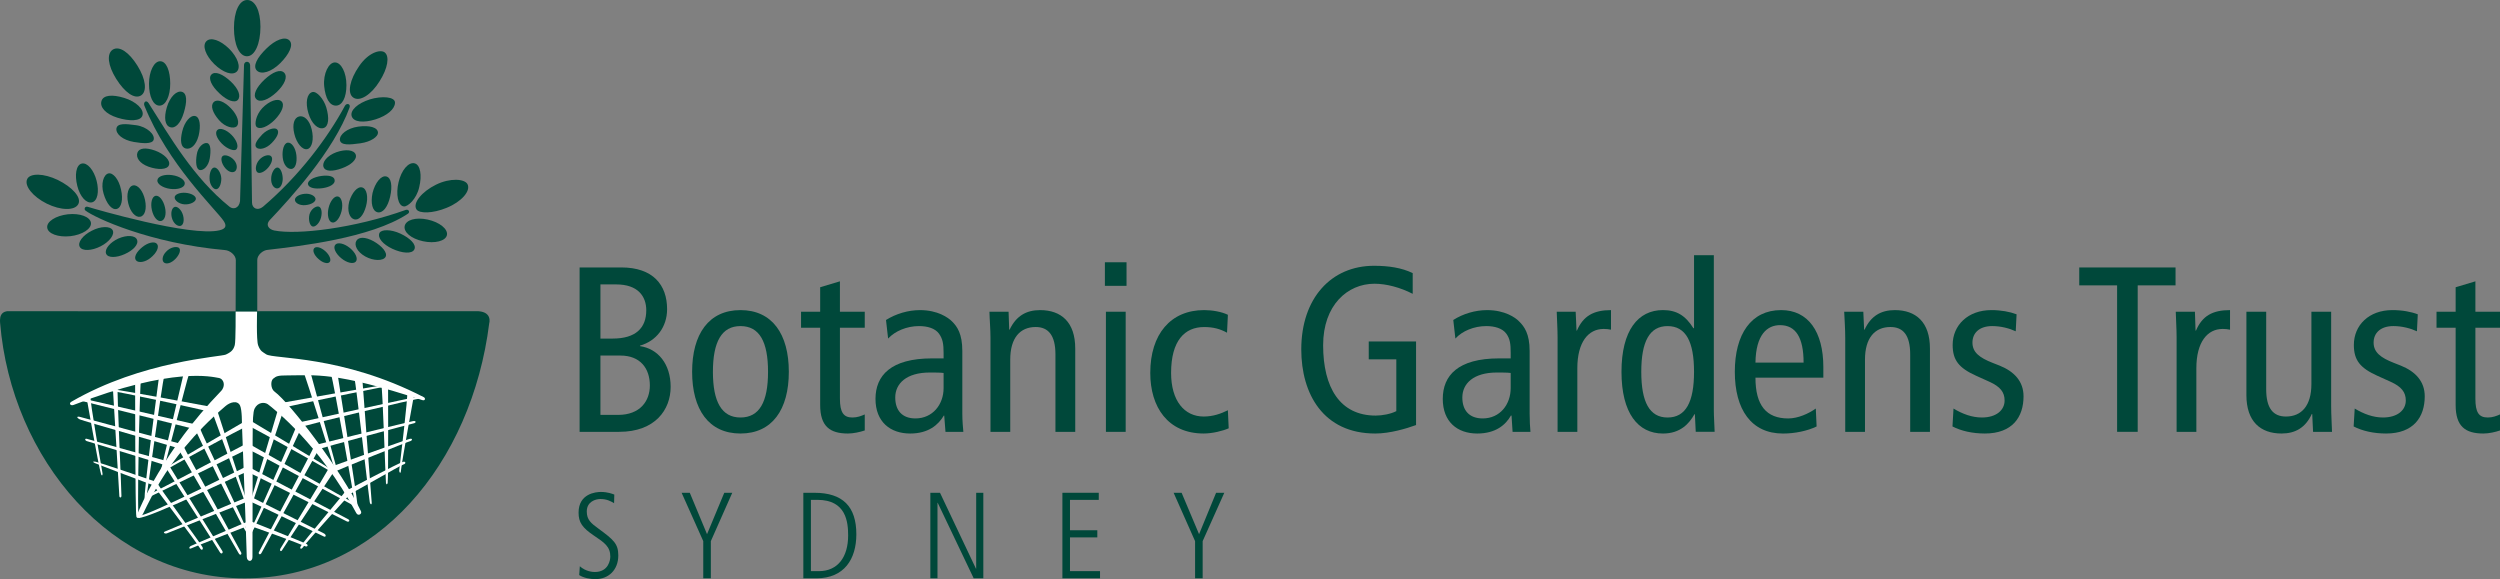 <?xml version="1.0" encoding="UTF-8"?>
<svg id="Layer_1" xmlns="http://www.w3.org/2000/svg" version="1.1" viewBox="0 0 473.041 109.583">
  <rect x="0" y="0" width="473.041" height="109.583" fill="#808080" stroke="none"/>
  <!-- Generator: Adobe Illustrator 29.2.1, SVG Export Plug-In . SVG Version: 2.1.0 Build 116)  -->
  <defs>
    <style>
      .st0 {
        fill: #00483a;
      }

      .st1 {
        fill: #fff;
      }
    </style>
  </defs>
  <path class="st0" d="M109.671,50.603h7.882c6.006,0,8.673,3.304,8.673,7.896,0,3.381-2.03,6.02-5.131,6.902v.091c3.381.49,5.803,3.346,5.803,7.707,0,4.333-2.94,8.512-9.744,8.512h-7.483v-31.108ZM113.612,64.064h2.31c4.375,0,6.363-2.002,6.363-5.348,0-2.667-1.589-4.9-5.691-4.9h-2.982v10.248ZM113.612,78.505h3.339c4.179,0,6.013-2.625,6.013-5.565,0-3.213-1.792-5.663-5.572-5.663h-3.78v11.228Z"/>
  <path class="st0" d="M140.11,58.677c6.006,0,9.149,4.543,9.149,11.676s-3.143,11.676-9.149,11.676-9.149-4.543-9.149-11.676,3.143-11.676,9.149-11.676M140.11,78.998c3.584,0,5.215-2.94,5.215-8.645,0-5.712-1.631-8.652-5.215-8.652-3.542,0-5.215,2.94-5.215,8.652,0,5.705,1.673,8.645,5.215,8.645"/>
  <path class="st0" d="M163.625,81.448c-.917.308-2.149.581-3.185.581-3.423,0-5.25-1.379-5.25-5.397v-14.616h-3.619v-3.031h3.619v-4.634l3.738-1.12v5.754h4.697v3.031h-4.697v13.419c0,2.583.679,3.563,2.352,3.563.952,0,1.631-.273,2.345-.581v3.031Z"/>
  <path class="st0" d="M167.645,60.547c1.911-1.197,4.214-1.869,6.44-1.869,3.346,0,5.334,1.421,6.048,2.135.994.98,1.953,2.359,1.953,5.579v11.851c0,1.33.119,2.667.196,3.472h-3.381l-.238-3.08h-.077c-1.036,1.75-2.905,3.395-6.37,3.395-3.738,0-6.559-2.184-6.559-6.552,0-4.41,2.898-7.665,10.696-7.665h2.191v-1.022c0-1.701-.161-2.674-.875-3.661-.756-1.029-2.191-1.428-3.78-1.428-2.31,0-4.536.945-5.845,2.359l-.399-3.514ZM178.544,70.571c-.679-.084-1.631-.084-2.625-.084-4.417,0-6.524,2.093-6.524,4.725,0,2.408,1.274,3.962,3.815,3.962,3.262,0,5.334-2.632,5.334-5.747v-2.856Z"/>
  <path class="st0" d="M187.416,63.892c0-1.652-.161-3.304-.196-4.907h3.619l.119,3.395h.077c1.232-2.59,3.143-3.703,5.768-3.703,3.983,0,6.65,2.268,6.65,7.259v15.778h-3.745v-14.658c0-3.612-1.351-5.18-3.738-5.18-2.947,0-4.816,2.058-4.816,6.16v13.678h-3.738v-17.822Z"/>
  <path class="st0" d="M213.158,54.084h-4.095v-4.459h4.095v4.459ZM209.259,58.984h3.738v22.729h-3.738v-22.729Z"/>
  <path class="st0" d="M232.175,62.953c-1.316-.714-2.583-1.071-4.34-1.071-3.654,0-6.244,2.548-6.244,8.687,0,5.264,2.506,8.246,6.167,8.246,1.75,0,3.262-.532,4.578-1.19l.154,3.416c-1.113.497-3.101.987-4.732.987-6.804,0-10.108-5.033-10.108-11.459,0-7.35,3.864-11.893,10.185-11.893,1.554,0,3.304.308,4.501.889l-.161,3.388Z"/>
  <path class="st0" d="M267.943,80.426c-1.827.665-4.935,1.603-7.721,1.603-9.828,0-14-7.49-14-15.911,0-9.716,5.684-15.827,13.762-15.827,2.709,0,5.215.357,7.322,1.386v3.92c-2.345-1.204-4.97-1.911-7.238-1.911-5.096,0-9.709,4.053-9.709,11.627,0,8.029,3.185,13.321,9.947,13.321,1.274,0,2.863-.308,3.899-.84v-9.807h-5.215v-3.381h8.953v15.82Z"/>
  <path class="st0" d="M274.983,60.547c1.876-1.197,4.179-1.869,6.405-1.869,3.346,0,5.376,1.421,6.048,2.135,1.001.98,1.995,2.359,1.995,5.579v11.851c0,1.33.077,2.667.154,3.472h-3.381l-.196-3.08h-.119c-.994,1.75-2.87,3.395-6.37,3.395-3.738,0-6.524-2.184-6.524-6.552,0-4.41,2.863-7.665,10.661-7.665h2.191v-1.022c0-1.701-.119-2.674-.833-3.661-.756-1.029-2.233-1.428-3.78-1.428-2.352,0-4.578.945-5.852,2.359l-.399-3.514ZM285.847,70.571c-.637-.084-1.589-.084-2.625-.084-4.417,0-6.524,2.093-6.524,4.725,0,2.408,1.274,3.962,3.857,3.962,3.262,0,5.292-2.632,5.292-5.747v-2.856Z"/>
  <path class="st0" d="M294.72,63.892c0-1.652-.119-3.304-.161-4.907h3.584l.161,3.57h.077c1.19-2.765,3.143-3.878,6.447-3.878v3.703c-.441-.098-.917-.14-1.393-.14-2.905,0-4.977,2.492-4.977,7.441v12.033h-3.738v-17.822Z"/>
  <path class="st0" d="M324.284,77.53c0,1.386.119,2.807.154,4.179h-3.577l-.161-3.339h-.077c-1.001,1.785-2.667,3.661-5.971,3.661-4.697,0-7.84-3.836-7.84-11.676,0-7.847,3.143-11.683,7.84-11.683,2.59,0,4.256,1.029,5.768,3.43h.119v-13.811h3.745v29.239ZM315.527,61.703c-3.423,0-4.97,2.94-4.97,8.652,0,5.705,1.547,8.645,4.97,8.645,3.465,0,5.012-2.94,5.012-8.645,0-5.712-1.547-8.652-5.012-8.652"/>
  <path class="st0" d="M332.162,71.463c0,5.264,2.065,7.714,6.202,7.714,1.869,0,3.899-.938,5.215-1.876l.154,3.395c-1.75.84-4.095,1.337-6.363,1.337-6.006,0-9.114-4.55-9.114-11.683s3.108-11.676,8.757-11.676c5.131,0,7.994,4.102,7.994,10.787v2.002h-12.845ZM341.269,68.614c0-4.725-1.47-7.091-4.459-7.091-2.422,0-4.571,1.785-4.648,7.091h9.107Z"/>
  <path class="st0" d="M349.147,63.892c0-1.652-.119-3.304-.196-4.907h3.619l.154,3.395h.084c1.19-2.59,3.101-3.703,5.726-3.703,3.983,0,6.643,2.268,6.643,7.259v15.778h-3.738v-14.658c0-3.612-1.309-5.18-3.738-5.18-2.947,0-4.816,2.058-4.816,6.16v13.678h-3.738v-17.822Z"/>
  <path class="st0" d="M369.636,77.303c1.708,1.029,3.5,1.694,5.369,1.694,2.828,0,4.298-1.47,4.298-3.206,0-1.568-.791-2.625-2.905-3.57l-2.464-1.113c-3.262-1.47-4.459-2.94-4.459-5.838,0-3.745,2.905-6.594,7.322-6.594,1.834,0,3.5.308,4.774.798l-.161,3.213c-1.148-.539-2.779-.987-4.452-.987-2.471,0-3.738,1.337-3.738,3.122,0,1.827,1.309,2.856,3.815,3.836l1.351.532c2.751,1.113,4.501,2.982,4.501,5.796,0,3.927-2.107,7.042-7.322,7.042-2.345,0-4.494-.49-6.125-1.337l.196-3.388Z"/>
  <polygon class="st0" points="400.59 53.996 393.428 53.996 393.428 50.608 411.649 50.608 411.649 53.996 404.488 53.996 404.488 81.709 400.59 81.709 400.59 53.996"/>
  <path class="st0" d="M411.85,63.892c0-1.652-.119-3.304-.161-4.907h3.626l.119,3.57h.077c1.19-2.765,3.101-3.878,6.447-3.878v3.703c-.441-.098-.917-.14-1.393-.14-2.905,0-4.977,2.492-4.977,7.441v12.033h-3.738v-17.822Z"/>
  <path class="st0" d="M441.093,76.814c0,1.645.119,3.297.161,4.9h-3.584l-.161-3.381h-.077c-1.19,2.576-3.101,3.696-5.726,3.696-3.983,0-6.65-2.268-6.65-7.266v-15.778h3.745v14.665c0,3.605,1.309,5.166,3.738,5.166,2.947,0,4.816-2.051,4.816-6.146v-13.685h3.738v17.829Z"/>
  <path class="st0" d="M445.549,77.303c1.708,1.029,3.5,1.694,5.334,1.694,2.863,0,4.333-1.47,4.333-3.206,0-1.568-.798-2.625-2.905-3.57l-2.464-1.113c-3.262-1.47-4.459-2.94-4.459-5.838,0-3.745,2.863-6.594,7.28-6.594,1.869,0,3.542.308,4.816.798l-.161,3.213c-1.155-.539-2.786-.987-4.452-.987-2.471,0-3.745,1.337-3.745,3.122,0,1.827,1.316,2.856,3.822,3.836l1.351.532c2.751,1.113,4.501,2.982,4.501,5.796,0,3.927-2.114,7.042-7.322,7.042-2.352,0-4.494-.49-6.132-1.337l.203-3.388Z"/>
  <path class="st0" d="M473.041,81.448c-.875.308-2.107.581-3.143.581-3.458,0-5.25-1.379-5.25-5.397v-14.616h-3.619v-3.031h3.619v-4.634l3.738-1.12v5.754h4.655v3.031h-4.655v13.419c0,2.583.637,3.563,2.345,3.563.917,0,1.596-.273,2.31-.581v3.031Z"/>
  <path class="st0" d="M109.713,107.147c1.113.994,2.429,1.085,2.828,1.085,2.625,0,2.94-2.31,2.94-2.919,0-1.876-1.113-2.639-3.059-3.941-2.268-1.519-2.947-2.548-2.947-4.375,0-3.598,3.262-3.913,4.214-3.913,1.316,0,2.191.364,2.548.497l-.042,1.631c-.63-.378-1.386-.791-2.583-.791-.917,0-2.583.49-2.583,2.359,0,1.603.833,2.233,2.226,3.255,2.863,2.107,3.738,2.849,3.738,5.068,0,2.723-1.827,4.48-4.333,4.48-.994,0-2.233-.231-3.066-.77l.119-1.666Z"/>
  <polygon class="st0" points="133.068 102.392 128.973 93.244 130.52 93.244 133.782 101.076 137.044 93.244 138.556 93.244 134.503 102.392 134.503 109.421 133.068 109.421 133.068 102.392"/>
  <path class="st0" d="M152.004,93.244h2.114c5.369,0,7.917,2.618,7.917,7.854,0,4.704-2.31,8.323-7.525,8.323h-2.506v-16.177ZM153.439,108.07h1.512c3.584,0,5.53-2.688,5.53-6.741,0-2.527-.357-6.748-5.81-6.748h-1.232v13.489Z"/>
  <polygon class="st0" points="176.038 93.241 177.864 93.241 184.668 107.605 184.711 107.605 184.711 93.241 186.062 93.241 186.062 109.418 184.235 109.418 177.431 95.139 177.389 95.139 177.389 109.418 176.038 109.418 176.038 93.241"/>
  <polygon class="st0" points="201.023 93.241 207.904 93.241 207.904 94.585 202.458 94.585 202.458 100.332 207.631 100.332 207.631 101.684 202.458 101.684 202.458 108.067 208.142 108.067 208.142 109.418 201.023 109.418 201.023 93.241"/>
  <polygon class="st0" points="226.128 102.392 222.068 93.244 223.58 93.244 226.884 101.076 230.104 93.244 231.658 93.244 227.563 102.392 227.563 109.421 226.128 109.421 226.128 102.392"/>
  <path class="st0" d="M44.465,58.91l-43.05-.028s-.833.028-1.19.7c-.322.574-.203,1.449-.203,1.526,2.114,25.648,21.007,48.321,46.27,48.321,25.109,0,42.973-21.882,46.277-48.265.077-.238.196-1.078-.357-1.638-.56-.63-1.792-.644-1.792-.644h-41.223"/>
  <path d="M33.165,87.464"/>
  <path d="M33.165,87.464"/>
  <path d="M32.408,91.822"/>
  <path d="M55.048,93.154"/>
  <path d="M60.1,91.822"/>
  <path d="M59.344,87.464"/>
  <path d="M59.344,87.464"/>
  <path class="st0" d="M46.175,12.253l-.756,25.816c-.196,1.393-1.316,1.603-1.988,1.05-6.846-5.509-11.263-13.23-15.316-19.607-.441-.693-1.036-.161-.798.469,4.459,11.116,13.447,19.544,15.001,21.819.399.637.756,1.421-.798,1.778-5.411,1.288-23.912-4.123-24.787-4.41-.714-.28-.875.448-.56.672,1.757,1.358,12.138,6.209,26.383,7.476.994.063,2.065.987,2.065,1.897l-.035,9.779h4.095v-9.814c0-.903,1.036-1.855,2.03-1.911,5.81-.672,19.376-2.191,26.376-6.762.595-.308.28-.952-.28-.798-9.821,3.514-20.566,4.767-24.906,3.906-.952-.189-1.785-.994-.791-2.044,3.696-3.899,12.054-13.02,15.036-21.224.238-.707-.553-.903-.875-.329-3.262,6.069-8.673,13.286-15.512,19.103-1.036.84-2.072.28-2.072-.798l-.357-26.012c-.084-.826-1.078-.805-1.155-.056"/>
  <path class="st0" d="M46.732,10.647c1.512,0,2.548-2.422,2.548-5.565s-1.036-5.082-2.506-5.082c-1.477,0-2.506,2.142-2.506,5.292,0,3.129.994,5.355,2.464,5.355"/>
  <path class="st0" d="M66.864,18.47c1.197.826,3.381-.518,4.97-3.115,1.554-2.457,1.911-4.683.959-5.439-.875-.651-3.143.084-4.851,2.611-1.757,2.534-2.31,5.131-1.078,5.943"/>
  <path class="st0" d="M78.8,39.612c.518.826,3.101.798,5.726-.294,2.786-1.134,4.578-3.178,3.941-4.452-.518-1.043-3.304-1.239-5.964.077-2.667,1.309-4.459,3.479-3.703,4.669"/>
  <path class="st0" d="M63.562,19.987c1.19,0,1.988-1.519,1.988-3.885,0-2.373-.994-4.291-2.184-4.291-1.155,0-2.233,2.093-2.03,4.452.238,2.387,1.036,3.724,2.226,3.724"/>
  <path class="st0" d="M48.602,13.353c.833.833,2.744.273,4.417-1.393s2.583-3.465,1.75-4.305c-.833-.847-2.702-.119-4.375,1.547-1.715,1.666-2.625,3.311-1.792,4.151"/>
  <path class="st0" d="M66.546,21.989c.357,1.127,2.226,1.302,4.494.602,2.233-.7,3.661-1.953,3.703-3.136.042-1.169-2.506-1.344-4.774-.644-2.233.707-3.78,2.051-3.423,3.178"/>
  <path class="st0" d="M76.452,39.063c.714.035,2.345-1.358,2.863-3.612.56-2.254.238-4.277-.875-4.55-1.155-.28-2.506,1.323-3.024,3.57-.553,2.261-.119,4.536,1.036,4.592"/>
  <path class="st0" d="M76.572,42.761c-.238,1.134,1.19,2.394,3.458,2.884,2.233.49,4.298-.035,4.536-1.162.238-1.134-1.393-2.45-3.654-2.94-2.275-.49-4.102.084-4.34,1.218"/>
  <path class="st0" d="M48.483,18.736c.714.763,2.31.147,3.857-1.295,1.512-1.442,2.149-2.912,1.435-3.675-.714-.756-2.191-.14-3.738,1.302-1.512,1.435-2.268,2.912-1.554,3.668"/>
  <path class="st0" d="M48.483,23.933c.595.721,2.226.056,3.542-1.302,1.309-1.358,1.911-2.8,1.232-3.458-.714-.651-2.31-.077-3.619,1.274-1.274,1.365-1.47,3.094-1.155,3.486"/>
  <path class="st0" d="M48.522,27.919c.518.504,1.869.21,2.863-.833,1.036-1.036,1.554-2.107,1.036-2.618-.441-.392-1.75-.077-2.786.959-.994,1.036-1.631,1.981-1.113,2.492"/>
  <path class="st0" d="M48.683,32.595c.399.35,1.351-.035,2.065-.882.721-.847.959-1.82.518-2.177-.392-.364-1.512-.119-2.226.721-.714.847-.798,1.967-.357,2.338"/>
  <path class="st0" d="M61.215,24.232c.994-.301,1.113-1.911.518-3.92-.476-1.547-1.792-3.143-2.667-2.884-.994.308-1.316,1.981-.714,3.99.595,2.002,1.827,3.108,2.863,2.814"/>
  <path class="st0" d="M58.151,28.217c.917-.224,1.274-1.89.833-3.717-.434-1.834-1.47-2.688-2.387-2.464-.91.224-1.351,1.442-.91,3.276.434,1.82,1.547,3.122,2.464,2.905"/>
  <path class="st0" d="M55.167,31.963c.714-.07,1.071-1.148.917-2.583-.161-1.435-.917-2.464-1.631-2.387-.721.077-1.12,1.393-.959,2.828.161,1.442.959,2.226,1.673,2.142"/>
  <path class="st0" d="M52.422,35.654c.56.014,1.036-.672,1.078-1.778,0-1.106-.441-2.177-1.001-2.177-.553-.021-1.19,1.015-1.19,2.128-.042,1.113.553,1.82,1.113,1.827"/>
  <path class="st0" d="M64.318,26.507c.161,1.022,1.792.903,3.857.609,2.072-.287,3.346-1.281,3.346-1.981,0-1.05-1.631-1.463-3.738-1.176-2.072.287-3.584,1.505-3.465,2.548"/>
  <path class="st0" d="M61.215,31.596c.315.889,1.708.889,3.465.252,1.785-.637,2.94-1.722,2.625-2.604-.322-.889-1.869-1.071-3.661-.441-1.75.637-2.744,1.911-2.429,2.793"/>
  <path class="st0" d="M58.27,34.837c.119.721,1.316.966,2.744.77,1.435-.196,2.429-.812,2.31-1.533-.077-.721-1.113-.973-2.548-.777-1.428.21-2.583.826-2.506,1.54"/>
  <path class="st0" d="M55.803,37.845c.042.56.875,1.064,1.953.973,1.113-.091,1.988-.609,1.946-1.162s-.917-1.078-2.03-.987c-1.113.098-1.911.63-1.869,1.176"/>
  <path class="st0" d="M71.44,40.166c.994.217,1.953-1.022,2.387-2.975.441-1.96.238-3.584-.756-3.808-.952-.217-2.107,1.19-2.583,3.143-.399,1.96,0,3.416.952,3.64"/>
  <path class="st0" d="M67.023,41.502c.875.238,1.75-.714,2.226-2.45.476-1.743.161-3.346-.714-3.584-.875-.252-1.946.966-2.464,2.702-.441,1.757.077,3.087.952,3.332"/>
  <path class="st0" d="M62.846,42.096c.679.154,1.47-.819,1.792-2.177.315-1.358,0-2.583-.679-2.744-.672-.147-1.47.819-1.792,2.184-.315,1.358,0,2.583.679,2.737"/>
  <path class="st0" d="M59.145,42.857c.518.14,1.316-.63,1.589-1.666.28-1.029.084-1.974-.434-2.107-.518-.133-1.477.476-1.75,1.519-.238,1.029.077,2.128.595,2.254"/>
  <path class="st0" d="M71.797,44.094c-.399.91.637,2.128,2.429,2.975,1.827.854,3.738,1.036,4.179.119.434-.903-.798-2.121-2.632-2.982-1.827-.847-3.619-.826-3.976-.112"/>
  <path class="st0" d="M67.421,45.576c-.441.784.119,2.058,1.673,2.94,1.589.889,3.423.882,3.857.098.441-.791-.679-2.058-2.226-2.947-1.596-.882-2.863-.875-3.304-.091"/>
  <path class="st0" d="M63.443,46.316c-.476.539.077,1.694,1.155,2.569,1.071.875,2.303,1.141,2.744.595.441-.539-.077-1.694-1.155-2.569-1.071-.868-2.303-1.134-2.744-.595"/>
  <path class="st0" d="M59.465,46.95c-.399.413-.042,1.33.798,2.058.791.728,1.75.987,2.107.581.357-.392,0-1.323-.798-2.044-.798-.735-1.75-.994-2.107-.595"/>
  <path class="st0" d="M26.68,18.066c-1.232.756-3.101-.602-4.697-3.15-1.589-2.541-1.827-4.76-.637-5.53,1.239-.756,3.066.49,4.655,3.038,1.596,2.541,1.876,4.886.679,5.642"/>
  <path class="st0" d="M14.824,38.604c-.637,1.274-3.304,1.246-5.971-.07-2.66-1.323-4.333-3.416-3.696-4.676.553-1.106,3.101-1.106,5.81.21,2.66,1.309,4.494,3.269,3.857,4.536"/>
  <path class="st0" d="M30.181,19.987c-1.197,0-1.988-1.75-1.988-4.116s.952-4.284,2.107-4.284c1.197,0,1.911,1.869,1.911,4.235,0,2.359-.833,4.165-2.03,4.165"/>
  <path class="st0" d="M44.822,13.532c-.833.826-2.625.21-4.298-1.421-1.631-1.638-2.303-3.493-1.47-4.312.798-.826,2.625-.217,4.298,1.421,1.631,1.631,2.268,3.493,1.47,4.312"/>
  <path class="st0" d="M26.958,21.834c-.315,1.127-2.464,1.141-4.732.441-2.268-.7-3.381-2.037-3.024-3.157.315-1.127,2.03-1.295,4.291-.595,2.268.693,3.822,2.184,3.465,3.311"/>
  <path class="st0" d="M17.41,38.287c-1.071.245-2.268-1.057-2.786-3.115-.518-2.058-.238-3.969.84-4.221,1.029-.252,2.303,1.211,2.821,3.276.518,2.051.161,3.808-.875,4.06"/>
  <path class="st0" d="M17.211,42.162c.119,1.134-1.631,2.268-3.899,2.527-2.31.252-4.256-.476-4.375-1.61-.161-1.148,1.631-2.275,3.899-2.534,2.268-.245,4.214.469,4.375,1.617"/>
  <path class="st0" d="M45.022,18.884c-.56.665-2.03.189-3.5-1.218-1.512-1.407-2.149-2.835-1.554-3.521.679-.777,2.191-.133,3.703,1.281,1.47,1.4,1.946,2.73,1.351,3.458"/>
  <path class="st0" d="M44.744,23.944c-.518.427-2.107.175-3.304-1.218-1.232-1.407-1.673-2.772-.994-3.409.637-.644,1.988-.14,3.262,1.19,1.274,1.33,1.715,2.835,1.036,3.437"/>
  <path class="st0" d="M44.703,28.278c-.357.364-1.708-.063-2.709-1.085-.994-1.008-1.386-2.086-.875-2.59.483-.497,1.715-.077,2.709.938.994,1.015,1.393,2.226.875,2.737"/>
  <path class="st0" d="M44.504,32.383c-.399.35-1.155.266-1.869-.553-.714-.826-.959-1.939-.518-2.296.399-.35,1.47-.049,2.191.777.672.826.595,1.701.196,2.072"/>
  <path class="st0" d="M32.21,24.069c-.994-.294-1.232-1.785-.637-3.787.595-1.995,1.869-3.199,2.863-2.905.994.308.959,1.911.357,3.913-.595,2.002-1.589,3.08-2.583,2.779"/>
  <path class="st0" d="M35.154,28.104c-.917-.231-1.113-1.414-.679-3.234.441-1.834,1.554-3.129,2.471-2.912.91.224,1.071,1.897.637,3.724-.476,1.827-1.512,2.639-2.429,2.422"/>
  <path class="st0" d="M37.82,32.177c-.714-.119-.833-1.477-.595-2.905.196-1.435,1.232-2.317,1.946-2.205.721.119.756,1.47.518,2.912-.238,1.421-1.155,2.31-1.869,2.198"/>
  <path class="st0" d="M40.883,35.807c-.56.007-1.232-.91-1.232-2.023-.042-1.113.357-2.086.917-2.086.553-.014,1.267.973,1.309,2.079,0,1.113-.434,2.023-.994,2.03"/>
  <path class="st0" d="M29.067,26.462c-.28.833-2.107.679-3.738.399-2.114-.357-3.423-1.505-3.304-2.534.161-1.036,1.673-.924,3.738-.637,2.072.294,3.619,1.785,3.304,2.772"/>
  <path class="st0" d="M31.971,31.244c-.315.882-2.072.938-3.857.301-1.75-.63-2.429-1.764-2.114-2.653.322-.889,1.554-1.036,3.346-.399,1.75.637,2.947,1.869,2.625,2.751"/>
  <path class="st0" d="M34.956,34.802c-.077.721-1.351,1.134-2.786.931-1.393-.196-2.506-.938-2.387-1.659.084-.721,1.316-1.141,2.786-.938,1.435.196,2.506.952,2.387,1.666"/>
  <path class="st0" d="M37.064,37.644c-.042.546-1.071,1.106-2.191,1.022-1.071-.091-1.869-.791-1.827-1.344.042-.553.994-.931,2.065-.84,1.12.091,1.995.616,1.953,1.162"/>
  <path class="st0" d="M22.065,39.542c-.917.217-1.911-1.008-2.464-2.898-.56-1.862,0-3.612.91-3.829.875-.21,1.995,1.148,2.387,3.045.441,1.904.084,3.458-.833,3.682"/>
  <path class="st0" d="M26.521,41.014c-.875.161-1.869-.889-2.268-2.59-.399-1.673.042-3.185.952-3.346.875-.161,1.876,1.064,2.233,2.751.357,1.68,0,3.017-.917,3.185"/>
  <path class="st0" d="M30.5,41.811c-.679.161-1.435-.672-1.75-2.023-.322-1.351,0-2.576.672-2.737.679-.154,1.477.812,1.792,2.17.322,1.365-.035,2.436-.714,2.59"/>
  <path class="st0" d="M34.16,42.74c-.56.133-1.351-.455-1.631-1.491-.28-1.022,0-1.96.553-2.107.518-.119,1.274.574,1.554,1.596.28,1.036.042,1.869-.476,2.002"/>
  <path class="st0" d="M21.309,43.544c.441.812-.56,2.184-2.268,3.059-1.708.882-3.5.931-3.941.119-.476-.812.518-2.184,2.268-3.066,1.673-.868,3.465-.924,3.941-.112"/>
  <path class="st0" d="M25.924,45.366c.357.847-.679,1.981-2.31,2.709-1.589.721-3.22.77-3.542-.084-.315-.847.721-2.114,2.31-2.849,1.631-.721,3.227-.623,3.542.224"/>
  <path class="st0" d="M29.704,46.157c.476.553-.077,1.722-1.197,2.618-1.071.889-2.345,1.029-2.779.476-.441-.553.077-1.589,1.19-2.485,1.078-.889,2.345-1.162,2.786-.609"/>
  <path class="st0" d="M33.842,46.884c.441.329.161,1.26-.637,2.093-.798.826-1.673,1.05-2.149.721-.434-.315-.434-1.267.399-2.093.756-.826,1.911-1.043,2.387-.721"/>
  <path class="st1" d="M47.329,79.551s14.721,8.806,15.239,9.24c.476.441.357.805.077.511-.357-.385-14.84-8.449-15.512-8.666"/>
  <path class="st1" d="M47.528,84.222s19.019,10.78,19.733,11.123c.595.294.203.609-.161.42-.476-.245-19.012-10.304-19.691-10.521"/>
  <path class="st1" d="M46.971,88.316s18.102,9.527,18.816,9.877c.602.294.203.658-.154.469-.518-.245-18.221-9.177-18.858-9.401"/>
  <path class="st1" d="M47.607,94.073s12.894,6.482,13.608,6.818c.637.294.434.812.077.63-.518-.259-13.447-6.475-14.126-6.699"/>
  <path class="st1" d="M47.647,98.724s9.59,3.801,10.304,4.172c.476.231.203.644-.196.469-.483-.259-10.108-3.878-10.745-3.906"/>
  <path class="st1" d="M56.878,81.226s-8.792,19.026-9.429,19.943c-.357.525-.56-.308-.077-.84.476-.525,8.351-18.599,8.554-19.271"/>
  <path class="st1" d="M60.34,84.962s-10.465,18.851-10.822,19.593c-.28.602-.714.245-.518-.105.238-.504,10.304-19.481,10.507-20.139"/>
  <path class="st1" d="M63.602,88.598s-9.751,14.693-10.143,15.386c-.322.595-.602.168-.399-.182.273-.476,9.107-14.931,9.345-15.575"/>
  <path class="st1" d="M52.501,77.84c-.161.672-4.732,15.932-4.935,16.457-.161.364.119.924.399.308.28-.749,5.691-17.038,5.691-17.038"/>
  <path class="st1" d="M66.029,93.731s-7.721,8.456-8.715,9.835c-.357.49-.637.21-.434-.147.357-.812,8.274-9.94,8.554-10.598"/>
  <path class="st1" d="M46.693,105.404c.042.917,1.078,1.015,1.078.007.112-23.359-.161-26.782.392-28.07.602-1.253,1.869-1.288,2.506-.861,1.078.812,9.793,7.588,16.751,20.608.357.651,1.155.147.875-.371-3.619-7.553-13.244-20.335-16.387-22.652-.679-.511-.756-1.995-.203-2.422.595-.49.917-.609,2.709-.609,5.131,0,8.946-.784,25.501,4.676.56.175.637-.371.28-.553-15.519-8.015-28.448-7.175-29.841-8.12-.637-.455-1.071-.504-1.512-1.708-.357-1.001-.196-6.363-.196-6.363h-4.06s.035,5.572-.161,6.328c-.28,1.078-.875,1.393-1.673,1.792-.952.455-15.834,1.155-29.239,8.925-.56.322-.161.826.399.616,18.893-7.357,26.376-5.271,27.412-5.124,1.071.14,1.428,1.554.476,2.52-10.941,11.298-15.435,22.323-15.715,23.03-.28.763-.084,1.169.637.679.714-.49,3.696-10.409,15.911-20.86.875-.77,2.268-1.19,2.786-.14.399.819.357,3.507.357,3.507,0,0,.84,21.602.917,25.165"/>
  <path class="st1" d="M46.574,79.575s-14.882,8.645-15.4,9.079c-.518.427-.357.749-.077.455.357-.364,14.917-8.232,15.596-8.435"/>
  <path class="st1" d="M46.215,84.151s-17.15,9.044-17.864,9.359c-.637.273-.595.763-.238.602,1.309-.602,18.816-9.142,18.578-9.072"/>
  <path class="st1" d="M46.574,88.288s-18.781,9.401-20.174,9.296l-.154.406c1.785.189,19.649-8.463,20.328-8.673"/>
  <path class="st1" d="M46.891,94.014s-14.959,6.258-15.673,6.552c-.483.189,0,.49.357.35.518-.203,14.756-5.894,15.435-6.048"/>
  <path class="st1" d="M46.851,98.697s-10.108,4.291-10.745,4.606c-.434.245-.315.644.042.469.518-.259,10.185-4.081,10.864-4.312"/>
  <path class="st1" d="M36.984,81.345s9.233,19.649,9.905,19.649c.28,0-.196-.119-.119-.525.084-.336-8.75-18.697-8.911-19.369"/>
  <path class="st1" d="M33.961,85.328s10.822,18.655,11.179,19.327c.322.602.679.21.476-.147-.238-.49-10.584-19.278-10.822-19.943"/>
  <path class="st1" d="M31.335,88.412s9.828,15.309,10.227,16.016c.315.581.714.196.518-.154-.28-.49-9.947-15.82-10.227-16.471"/>
  <path class="st1" d="M41.203,77.987c.196.672,5.25,16.275,5.488,16.793.161.357,0,1.022-.273.406-.28-.742-6.37-17.535-6.37-17.535"/>
  <path class="st1" d="M29.306,92.199s7.637,10.108,8.554,11.557c.315.511.637.189.476-.189-.399-.798-8.351-11.494-8.554-12.152"/>
  <path class="st1" d="M39.928,76.977s-17.906-3.346-18.578-3.311c-.637.028-.637.392-.238.329.476-.077,17.108,3.493,17.738,3.731"/>
  <path class="st1" d="M37.104,80.335s-20.174-4.62-20.965-4.816c-.637-.154-.84.322-.441.406,1.393.329,20.727,5.187,20.489,5.103"/>
  <path class="st1" d="M34.517,84.067s-18.424-4.907-19.215-5.138c-.756-.238-.959.035-.203.427.483.266,18.305,5.285,18.942,5.544"/>
  <path class="st1" d="M31.732,87.301s-14.525-4.053-15.274-4.263c-.483-.133-.399.308-.042.427.553.147,14.483,4.375,15.12,4.662"/>
  <path class="st1" d="M29.424,91.129s-10.584-3.64-11.417-3.78c-.518-.084-.441.112-.077.266.511.245,10.458,3.99,11.095,4.214"/>
  <path class="st1" d="M30.102,71.216s-3.101,23.142-2.702,23.156c.315.014.273.042.392-.805.119-.959,2.989-21.497,3.227-22.162"/>
  <path class="st1" d="M25.566,72.04s0,24.745.238,25.704c.084.413.56.21.714.147l-.357-.469c-.154-6.692.322-24.969.518-25.648"/>
  <path class="st1" d="M21.348,73.261s1.19,19.747,1.232,20.566c0,.371.357.427.399.035.042-.567-.875-19.936-.714-20.615"/>
  <path class="st1" d="M35.712,70.962c-.28.658-4.459,17.122-4.697,17.619-.196.357-.672.868-.518.21.203-.784,4.263-18.144,4.263-18.144"/>
  <path class="st1" d="M16.376,75.199s2.191,12.635,2.744,14.525c.119.35.322.287.28-.14-.161-1.071-2.464-13.909-2.268-14.567"/>
  <path class="st1" d="M53.695,76.162s18.025-3.255,18.697-3.227c.679.014.917.273.203.294-.518.007-17.71,3.549-18.382,3.787"/>
  <path class="st1" d="M56.48,79.953s22.078-4.893,22.876-4.935c.917-.049.679.399.322.378-.959-.049-21.847,5.075-22.519,5.32"/>
  <path class="st1" d="M60.18,84.067s17.346-4.291,17.983-4.389c.637-.105.56.322.196.406-.595.119-17.381,4.627-18.018,4.879"/>
  <path class="st1" d="M62.806,88.253s13.923-5.026,14.721-5.215c.637-.154.476.357.077.441-.553.126-13.363,5.313-14.084,5.684"/>
  <path class="st1" d="M65.631,92.78s9.905-5.236,10.661-5.404c.518-.112.518.378.119.476-.553.133-10.185,5.74-10.619,5.824"/>
  <path class="st1" d="M63.88,70.834s3.661,23.093,3.738,24.542c.084.644-.518.322-.553-.413-.042-.896-4.102-23.324-4.375-23.968"/>
  <path class="st1" d="M68.575,71.92s1.512,20.188,1.75,23.065c.077.679-.28.462-.357.063-.119-.546-2.667-22.883-2.905-23.541"/>
  <path class="st1" d="M73.43,72.807s.077,17.619-.077,18.564c-.042.266-.245.42-.322.028-.077-.553-.637-17.927-.875-18.592"/>
  <path class="st1" d="M57.514,70.563c.28.637,5.733,17.864,5.852,18.41l.392-.14c-.238-.777-5.047-18.515-5.047-18.515"/>
  <path class="st1" d="M78.322,74.832s-2.31,12.551-2.464,14.287c-.042.602-.322.294-.322-.077.084-.882,1.715-14.112,1.512-14.791"/>
</svg>